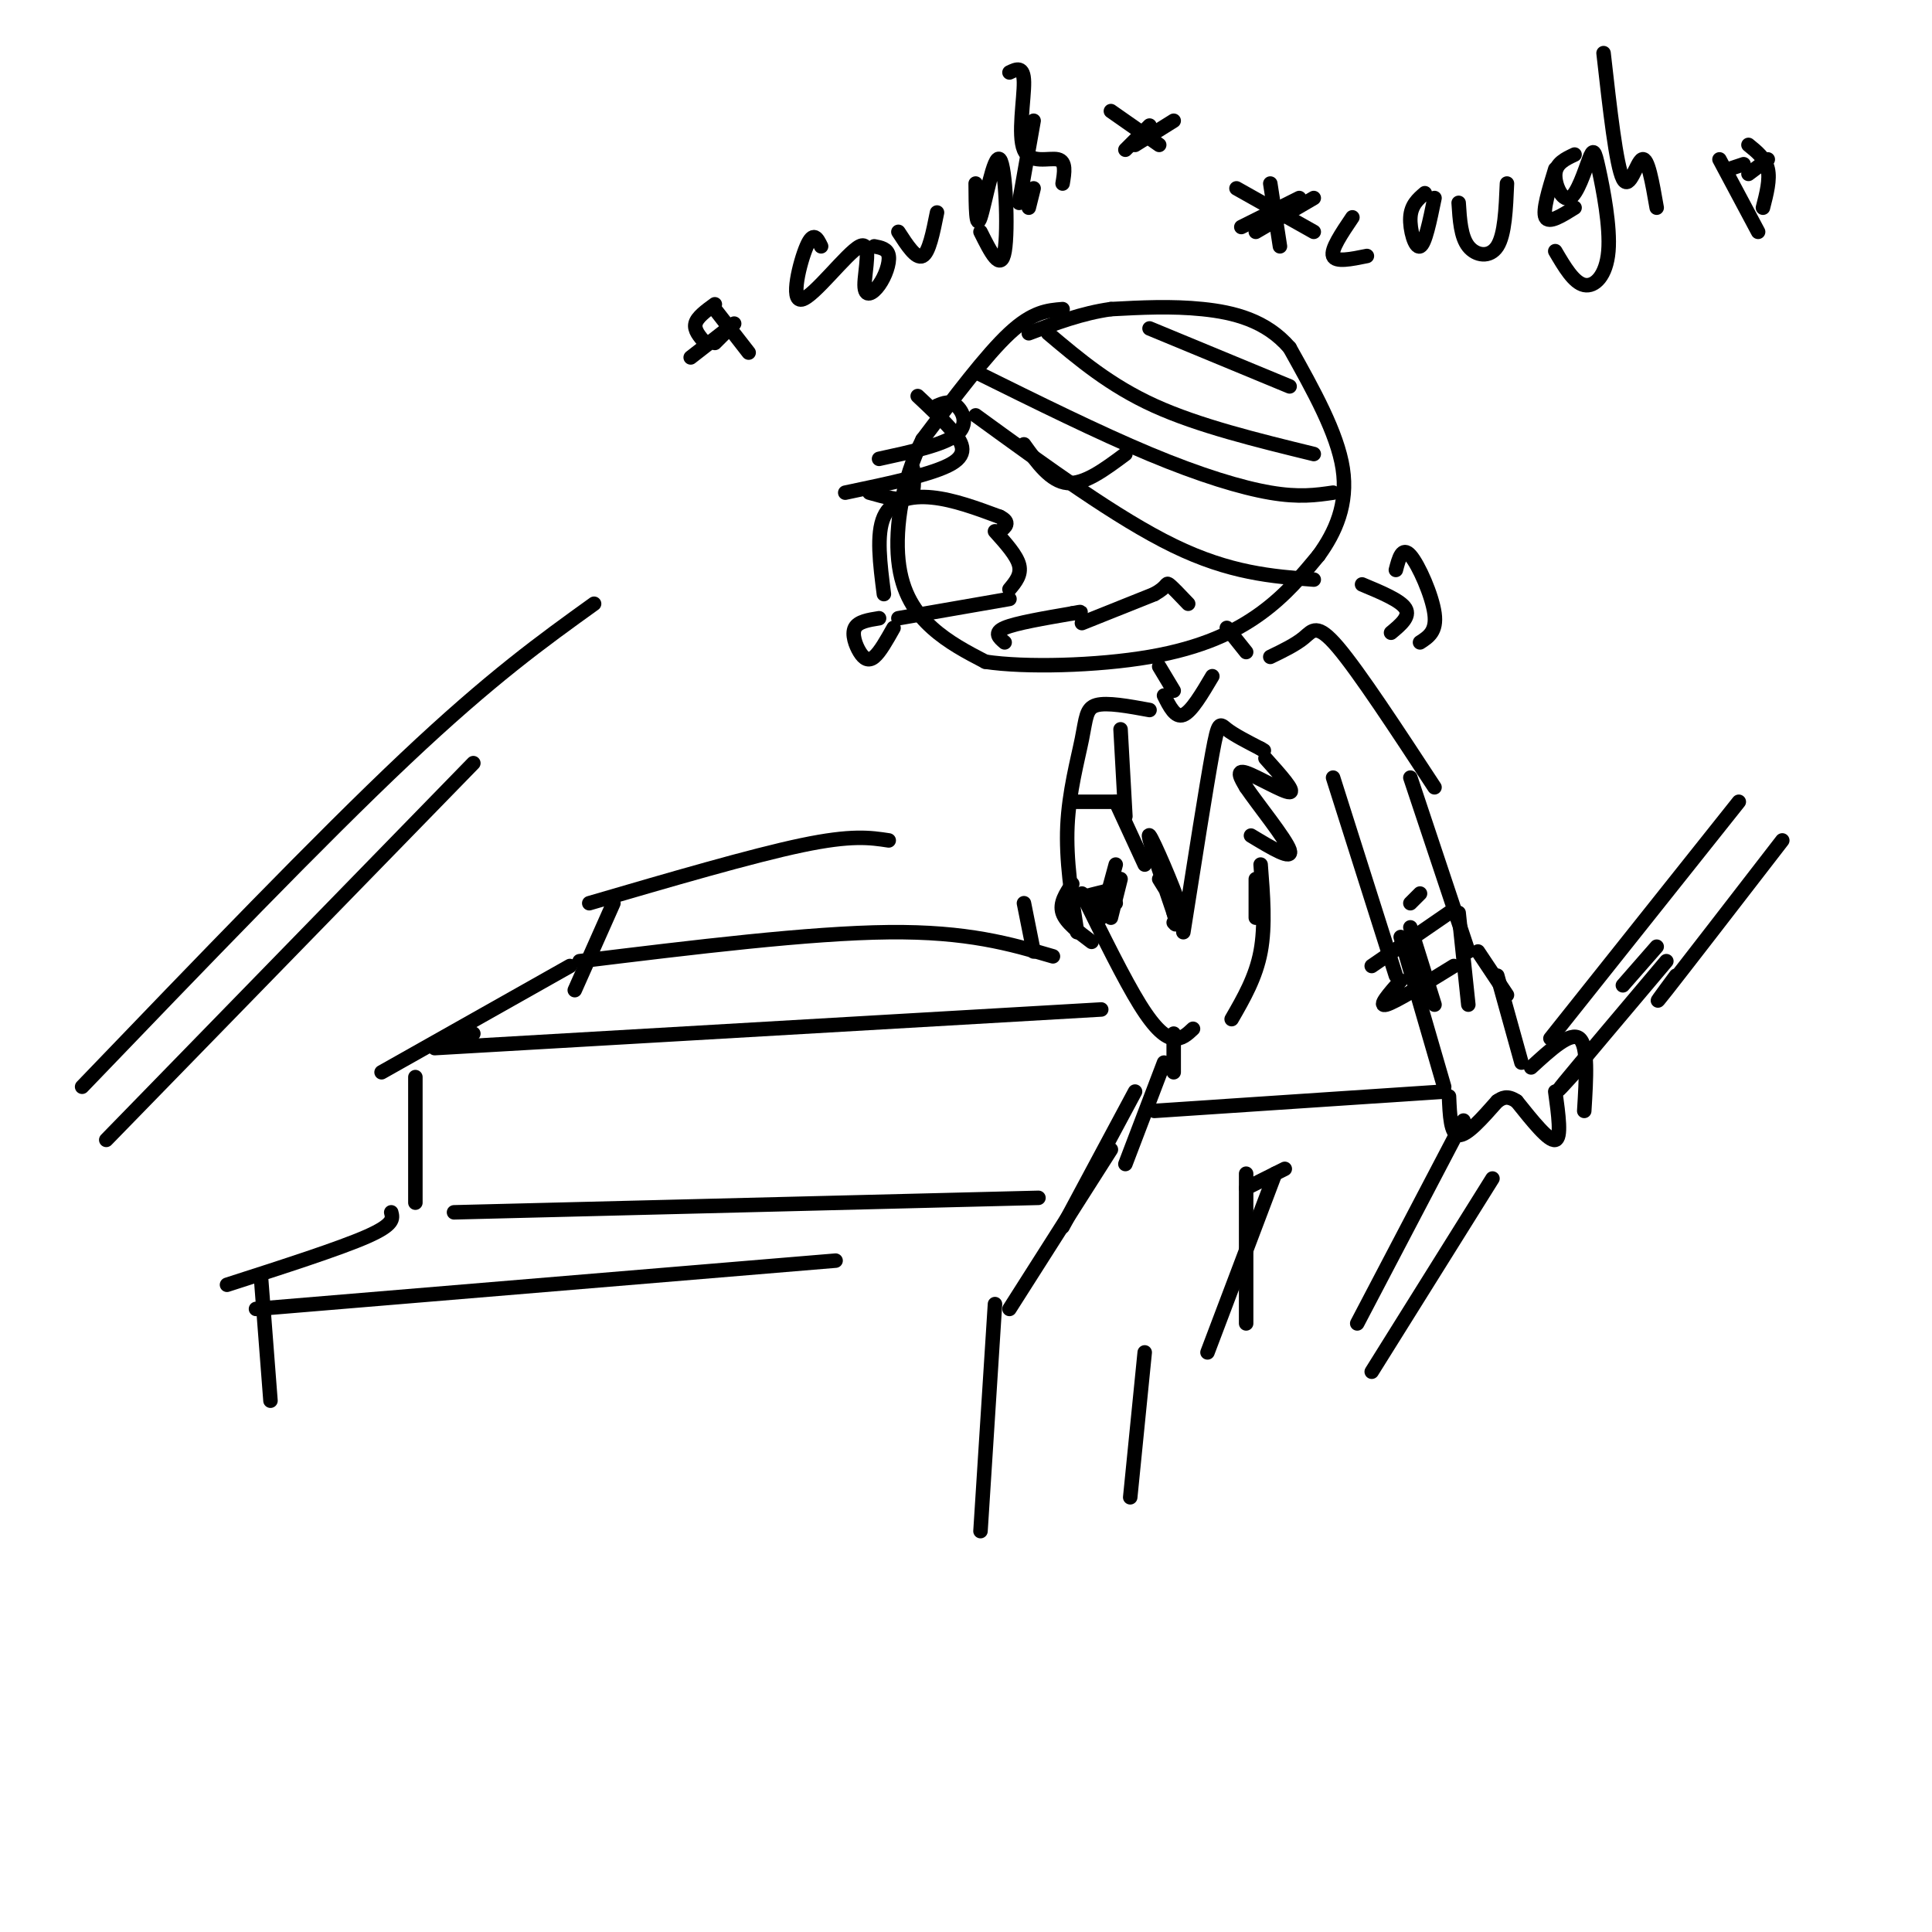 <svg viewBox='0 0 400 400' version='1.1' xmlns='http://www.w3.org/2000/svg' xmlns:xlink='http://www.w3.org/1999/xlink'><g fill='none' stroke='#000000' stroke-width='3' stroke-linecap='round' stroke-linejoin='round'><path d='M220,64c-3.083,0.250 -6.167,0.500 -11,5c-4.833,4.500 -11.417,13.250 -18,22'/><path d='M191,91c-4.202,8.310 -5.708,18.083 -5,25c0.708,6.917 3.631,10.976 7,14c3.369,3.024 7.185,5.012 11,7'/><path d='M204,137c8.167,1.250 23.083,0.875 34,-1c10.917,-1.875 17.833,-5.250 23,-9c5.167,-3.750 8.583,-7.875 12,-12'/><path d='M273,115c3.467,-4.756 6.133,-10.644 5,-18c-1.133,-7.356 -6.067,-16.178 -11,-25'/><path d='M267,72c-4.867,-5.667 -11.533,-7.333 -18,-8c-6.467,-0.667 -12.733,-0.333 -19,0'/><path d='M230,64c-6.000,0.833 -11.500,2.917 -17,5'/><path d='M202,77c12.711,6.289 25.422,12.578 36,17c10.578,4.422 19.022,6.978 25,8c5.978,1.022 9.489,0.511 13,0'/><path d='M217,69c6.417,5.417 12.833,10.833 22,15c9.167,4.167 21.083,7.083 33,10'/><path d='M238,68c0.000,0.000 29.000,12.000 29,12'/><path d='M202,86c14.667,10.667 29.333,21.333 41,27c11.667,5.667 20.333,6.333 29,7'/><path d='M186,128c0.000,0.000 23.000,-4.000 23,-4'/><path d='M185,130c-1.411,2.512 -2.821,5.024 -4,6c-1.179,0.976 -2.125,0.417 -3,-1c-0.875,-1.417 -1.679,-3.690 -1,-5c0.679,-1.310 2.839,-1.655 5,-2'/><path d='M183,123c-0.800,-6.222 -1.600,-12.444 0,-16c1.600,-3.556 5.600,-4.444 10,-4c4.400,0.444 9.200,2.222 14,4'/><path d='M207,107c2.333,1.167 1.167,2.083 0,3'/><path d='M206,110c2.250,2.500 4.500,5.000 5,7c0.500,2.000 -0.750,3.500 -2,5'/><path d='M180,102c3.250,0.917 6.500,1.833 8,1c1.500,-0.833 1.250,-3.417 1,-6'/><path d='M212,92c2.750,3.833 5.500,7.667 9,8c3.500,0.333 7.750,-2.833 12,-6'/><path d='M208,133c-1.167,-1.000 -2.333,-2.000 0,-3c2.333,-1.000 8.167,-2.000 14,-3'/><path d='M222,127c2.500,-0.500 1.750,-0.250 1,0'/><path d='M224,129c0.000,0.000 15.000,-6.000 15,-6'/><path d='M239,123c2.822,-1.556 2.378,-2.444 3,-2c0.622,0.444 2.311,2.222 4,4'/><path d='M254,130c0.000,0.000 4.000,5.000 4,5'/><path d='M240,138c0.000,0.000 3.000,5.000 3,5'/><path d='M263,136c2.622,-1.267 5.244,-2.533 7,-4c1.756,-1.467 2.644,-3.133 7,2c4.356,5.133 12.178,17.067 20,29'/><path d='M238,147c-4.411,-0.810 -8.821,-1.619 -11,-1c-2.179,0.619 -2.125,2.667 -3,7c-0.875,4.333 -2.679,10.952 -3,18c-0.321,7.048 0.839,14.524 2,22'/><path d='M231,166c0.000,0.000 6.000,13.000 6,13'/><path d='M240,182c2.467,4.022 4.933,8.044 4,5c-0.933,-3.044 -5.267,-13.156 -6,-14c-0.733,-0.844 2.133,7.578 5,16'/><path d='M243,189c0.833,3.000 0.417,2.500 0,2'/><path d='M224,185c4.378,8.889 8.756,17.778 12,23c3.244,5.222 5.356,6.778 7,7c1.644,0.222 2.822,-0.889 4,-2'/><path d='M245,193c2.356,-14.978 4.711,-29.956 6,-37c1.289,-7.044 1.511,-6.156 3,-5c1.489,1.156 4.244,2.578 7,4'/><path d='M261,155c1.167,0.667 0.583,0.333 0,0'/><path d='M262,157c3.111,3.467 6.222,6.933 5,7c-1.222,0.067 -6.778,-3.267 -9,-4c-2.222,-0.733 -1.111,1.133 0,3'/><path d='M258,163c2.356,3.489 8.244,10.711 9,13c0.756,2.289 -3.622,-0.356 -8,-3'/><path d='M260,182c0.000,0.000 0.000,8.000 0,8'/><path d='M261,179c0.500,6.333 1.000,12.667 0,18c-1.000,5.333 -3.500,9.667 -6,14'/><path d='M276,161c0.000,0.000 13.000,41.000 13,41'/><path d='M292,161c0.000,0.000 12.000,36.000 12,36'/><path d='M306,197c0.000,0.000 6.000,9.000 6,9'/><path d='M310,202c0.000,0.000 5.000,18.000 5,18'/><path d='M290,194c0.000,0.000 9.000,31.000 9,31'/><path d='M317,221c4.083,-3.750 8.167,-7.500 10,-6c1.833,1.500 1.417,8.250 1,15'/><path d='M322,226c0.667,4.833 1.333,9.667 0,10c-1.333,0.333 -4.667,-3.833 -8,-8'/><path d='M314,228c-2.000,-1.333 -3.000,-0.667 -4,0'/><path d='M310,228c-3.167,3.583 -6.333,7.167 -8,7c-1.667,-0.167 -1.833,-4.083 -2,-8'/><path d='M303,232c0.000,0.000 -22.000,42.000 -22,42'/><path d='M284,284c0.000,0.000 25.000,-40.000 25,-40'/><path d='M321,215c0.000,0.000 39.000,-49.000 39,-49'/><path d='M327,221c-3.000,3.333 -6.000,6.667 -3,3c3.000,-3.667 12.000,-14.333 21,-25'/><path d='M232,151c0.000,0.000 1.000,18.000 1,18'/><path d='M241,144c1.167,2.333 2.333,4.667 4,4c1.667,-0.667 3.833,-4.333 6,-8'/><path d='M292,187c0.000,0.000 2.000,-2.000 2,-2'/><path d='M222,166c0.000,0.000 9.000,0.000 9,0'/><path d='M243,214c0.000,0.000 0.000,8.000 0,8'/><path d='M241,220c0.000,0.000 -8.000,21.000 -8,21'/><path d='M239,230c0.000,0.000 60.000,-4.000 60,-4'/><path d='M282,121c4.000,1.667 8.000,3.333 9,5c1.000,1.667 -1.000,3.333 -3,5'/><path d='M289,118c0.644,-2.467 1.289,-4.933 3,-3c1.711,1.933 4.489,8.267 5,12c0.511,3.733 -1.244,4.867 -3,6'/><path d='M222,183c-1.333,2.000 -2.667,4.000 -2,6c0.667,2.000 3.333,4.000 6,6'/><path d='M212,187c0.000,0.000 2.000,10.000 2,10'/><path d='M182,95c6.667,-1.444 13.333,-2.889 16,-5c2.667,-2.111 1.333,-4.889 0,-6c-1.333,-1.111 -2.667,-0.556 -4,0'/><path d='M190,82c2.467,2.311 4.933,4.622 7,7c2.067,2.378 3.733,4.822 0,7c-3.733,2.178 -12.867,4.089 -22,6'/><path d='M258,246c0.000,0.000 8.000,-4.000 8,-4'/><path d='M264,243c0.000,0.000 -14.000,37.000 -14,37'/><path d='M258,243c0.000,0.000 0.000,31.000 0,31'/><path d='M235,226c0.000,0.000 -15.000,28.000 -15,28'/><path d='M230,238c0.000,0.000 -21.000,33.000 -21,33'/><path d='M347,202c-2.833,3.833 -5.667,7.667 -2,3c3.667,-4.667 13.833,-17.833 24,-31'/><path d='M336,204c0.000,0.000 7.000,-8.000 7,-8'/><path d='M17,225c24.667,-25.667 49.333,-51.333 67,-68c17.667,-16.667 28.333,-24.333 39,-32'/><path d='M22,236c0.000,0.000 76.000,-78.000 76,-78'/><path d='M127,187c0.000,0.000 -8.000,18.000 -8,18'/><path d='M120,199c23.833,-2.917 47.667,-5.833 64,-6c16.333,-0.167 25.167,2.417 34,5'/><path d='M122,187c16.833,-4.917 33.667,-9.833 44,-12c10.333,-2.167 14.167,-1.583 18,-1'/><path d='M118,200c0.000,0.000 -39.000,22.000 -39,22'/><path d='M98,214c0.000,0.000 -6.000,2.000 -6,2'/><path d='M90,217c0.000,0.000 138.000,-8.000 138,-8'/><path d='M86,223c0.000,0.000 0.000,26.000 0,26'/><path d='M94,251c0.000,0.000 121.000,-3.000 121,-3'/><path d='M81,251c0.333,1.250 0.667,2.500 -5,5c-5.667,2.500 -17.333,6.250 -29,10'/><path d='M54,264c0.000,0.000 2.000,26.000 2,26'/><path d='M53,271c0.000,0.000 120.000,-10.000 120,-10'/><path d='M206,270c0.000,0.000 -3.000,47.000 -3,47'/><path d='M237,280c0.000,0.000 -3.000,30.000 -3,30'/><path d='M170,51c-0.794,-1.641 -1.587,-3.283 -3,0c-1.413,3.283 -3.444,11.490 -1,11c2.444,-0.490 9.365,-9.675 12,-11c2.635,-1.325 0.985,5.212 1,8c0.015,2.788 1.696,1.828 3,0c1.304,-1.828 2.230,-4.522 2,-6c-0.230,-1.478 -1.615,-1.739 -3,-2'/><path d='M186,48c1.833,2.833 3.667,5.667 5,5c1.333,-0.667 2.167,-4.833 3,-9'/><path d='M202,38c0.030,4.905 0.060,9.810 1,7c0.940,-2.810 2.792,-13.333 4,-12c1.208,1.333 1.774,14.524 1,19c-0.774,4.476 -2.887,0.238 -5,-4'/><path d='M209,15c1.470,-0.708 2.940,-1.417 3,2c0.060,3.417 -1.292,10.958 0,14c1.292,3.042 5.226,1.583 7,2c1.774,0.417 1.387,2.708 1,5'/><path d='M280,45c-2.250,3.333 -4.500,6.667 -4,8c0.500,1.333 3.750,0.667 7,0'/><path d='M295,40c-1.422,1.222 -2.844,2.444 -3,5c-0.156,2.556 0.956,6.444 2,6c1.044,-0.444 2.022,-5.222 3,-10'/><path d='M302,42c0.222,3.511 0.444,7.022 2,9c1.556,1.978 4.444,2.422 6,0c1.556,-2.422 1.778,-7.711 2,-13'/><path d='M322,35c-1.333,4.333 -2.667,8.667 -2,10c0.667,1.333 3.333,-0.333 6,-2'/><path d='M326,32c-1.919,0.898 -3.837,1.795 -4,4c-0.163,2.205 1.431,5.717 3,5c1.569,-0.717 3.114,-5.665 4,-8c0.886,-2.335 1.114,-2.059 2,2c0.886,4.059 2.431,11.900 2,17c-0.431,5.100 -2.837,7.457 -5,7c-2.163,-0.457 -4.081,-3.729 -6,-7'/><path d='M332,11c1.311,11.644 2.622,23.289 4,26c1.378,2.711 2.822,-3.511 4,-4c1.178,-0.489 2.089,4.756 3,10'/><path d='M263,38c0.000,0.000 2.000,13.000 2,13'/><path d='M260,48c0.000,0.000 12.000,-7.000 12,-7'/><path d='M269,41c0.000,0.000 -12.000,6.000 -12,6'/><path d='M256,39c0.000,0.000 16.000,9.000 16,9'/><path d='M362,30c1.750,1.417 3.500,2.833 4,5c0.500,2.167 -0.250,5.083 -1,8'/><path d='M358,35c0.000,0.000 3.000,-1.000 3,-1'/><path d='M366,33c0.000,0.000 -4.000,3.000 -4,3'/><path d='M356,33c0.000,0.000 8.000,15.000 8,15'/><path d='M148,64c0.000,0.000 7.000,9.000 7,9'/><path d='M148,71c0.000,0.000 2.000,-2.000 2,-2'/><path d='M152,67c0.000,0.000 -9.000,7.000 -9,7'/><path d='M148,63c-1.833,1.333 -3.667,2.667 -4,4c-0.333,1.333 0.833,2.667 2,4'/><path d='M230,23c0.000,0.000 10.000,7.000 10,7'/><path d='M243,25c0.000,0.000 -8.000,5.000 -8,5'/><path d='M238,26c0.000,0.000 -5.000,5.000 -5,5'/><path d='M214,25c0.000,0.000 -3.000,17.000 -3,17'/><path d='M213,43c0.000,0.000 1.000,-4.000 1,-4'/><path d='M292,192c0.000,0.000 5.000,16.000 5,16'/><path d='M302,189c0.000,0.000 2.000,19.000 2,19'/><path d='M284,200c0.000,0.000 16.000,-11.000 16,-11'/><path d='M290,203c-2.417,2.750 -4.833,5.500 -3,5c1.833,-0.500 7.917,-4.250 14,-8'/><path d='M231,179c0.000,0.000 -3.000,11.000 -3,11'/><path d='M232,182c0.000,0.000 -2.000,8.000 -2,8'/><path d='M223,186c0.000,0.000 8.000,-2.000 8,-2'/><path d='M226,187c0.000,0.000 5.000,0.000 5,0'/></g>
</svg>